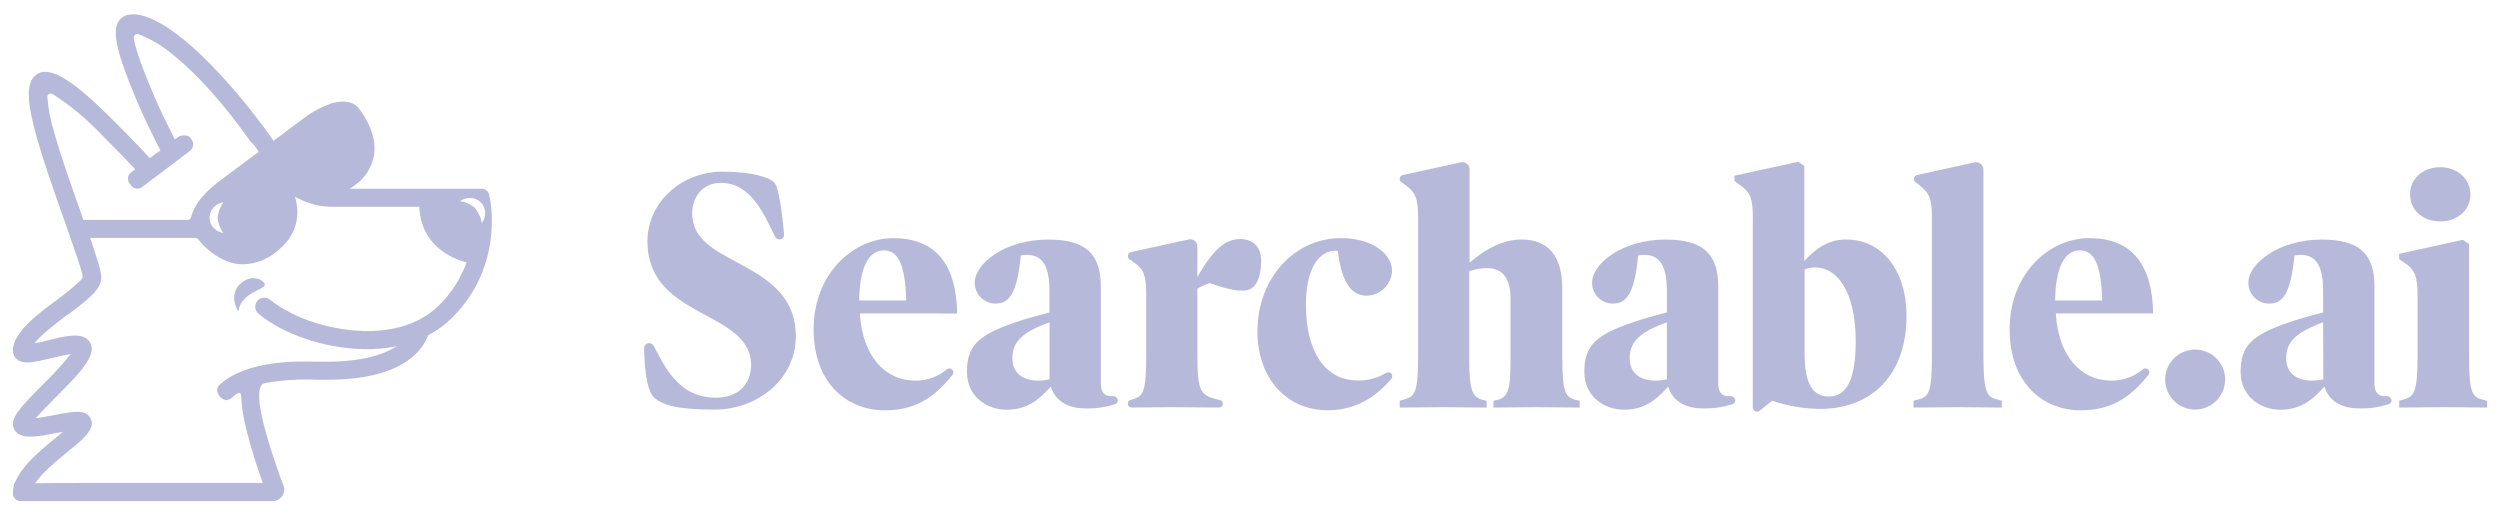 <svg width="97" height="20" viewBox="0 0 97 20" fill="none" xmlns="http://www.w3.org/2000/svg">
<path d="M10.206 18.739C3.592 18.735 1.834 18.735 1.344 18.751L0.587 18.691C0.566 18.745 0.548 18.799 0.535 18.854C0.51 18.951 0.498 19.051 0.5 19.151C0.502 19.23 0.536 19.305 0.593 19.36C0.649 19.414 0.726 19.444 0.804 19.442H10.575C10.677 19.443 10.776 19.409 10.856 19.346C10.936 19.283 10.993 19.195 11.017 19.096C11.026 19.051 11.031 19.005 11.031 18.959C11.015 18.888 10.995 18.819 10.972 18.751L10.206 18.739Z" fill="#B7B9DA"/>
<path d="M0.673 13.954C0.91 14.135 1.262 14.075 2.008 13.893C2.387 13.8 2.617 13.758 2.745 13.738C2.416 14.145 2.063 14.531 1.687 14.894L1.664 14.917C0.732 15.859 0.413 16.222 0.52 16.586C0.538 16.647 0.57 16.703 0.613 16.75C0.883 17.054 1.478 16.938 2.168 16.805L2.238 16.792L2.447 16.751C2.357 16.823 2.261 16.907 2.165 16.987L2.112 17.029C1.515 17.517 0.706 18.184 0.534 18.887C0.535 18.961 0.632 19.078 0.924 19.078C1.217 19.078 1.344 18.784 1.344 18.784C1.6 18.372 2.168 17.904 2.63 17.523L2.733 17.44C3.118 17.126 3.554 16.769 3.564 16.433C3.563 16.367 3.547 16.302 3.519 16.243C3.491 16.183 3.45 16.131 3.401 16.088C3.283 16.007 3.142 15.968 3 15.978C2.713 15.993 2.428 16.033 2.148 16.097L2.094 16.109C1.743 16.174 1.52 16.209 1.388 16.227C1.597 15.981 1.926 15.651 2.135 15.44L2.289 15.287C2.915 14.657 3.558 14.006 3.558 13.544C3.559 13.467 3.543 13.392 3.51 13.322C3.477 13.254 3.428 13.193 3.368 13.146C3.059 12.912 2.495 13.05 1.949 13.182L1.841 13.208C1.589 13.269 1.434 13.303 1.337 13.321C1.576 13.007 2.101 12.598 2.626 12.203L2.655 12.193C3.438 11.603 3.956 11.212 3.929 10.73C3.929 10.73 3.829 10.425 3.584 10.425C3.339 10.425 3.208 10.73 3.208 10.73C3.205 10.796 3.166 10.837 3.075 10.928C2.792 11.185 2.495 11.427 2.186 11.652L2.06 11.745C1.55 12.126 0.489 12.904 0.5 13.598C0.5 13.666 0.515 13.734 0.545 13.796C0.575 13.858 0.619 13.912 0.673 13.954Z" fill="#B7B9DA"/>
<path d="M5.079 6.694C4.999 6.757 4.956 6.856 4.966 6.957C4.97 7.017 4.992 7.074 5.03 7.121L5.097 7.211L5.099 7.213C5.148 7.273 5.219 7.312 5.296 7.32C5.374 7.329 5.452 7.306 5.512 7.257L6.513 6.504L7.394 5.841C7.458 5.77 7.496 5.68 7.504 5.586C7.493 5.527 7.472 5.472 7.44 5.422L7.373 5.332C7.273 5.21 7.035 5.262 6.987 5.273L6.959 5.286L6.845 5.368L6.779 5.401L6.224 5.836L5.937 6.042L5.813 6.135L5.243 6.563L5.079 6.694Z" fill="#B7B9DA"/>
<path d="M6.104 5.598C6.154 5.696 6.198 5.785 6.223 5.835C6.223 5.835 6.478 5.881 6.662 5.783C6.847 5.685 6.779 5.401 6.779 5.401L6.686 5.214C6.473 4.792 6.21 4.266 5.943 3.638C5.497 2.58 5.222 1.797 5.191 1.47V1.452C5.193 1.431 5.199 1.41 5.209 1.391C5.22 1.372 5.234 1.356 5.252 1.344C5.27 1.331 5.292 1.324 5.314 1.321C5.336 1.319 5.359 1.322 5.379 1.331C5.868 1.519 6.32 1.789 6.718 2.129C8.11 3.255 9.254 4.845 9.63 5.368C9.678 5.431 9.71 5.477 9.73 5.502C9.754 5.533 9.785 5.56 9.82 5.579L9.835 5.597C9.936 5.729 10.005 5.837 10.041 5.893C10.041 5.893 10.298 5.973 10.507 5.829C10.716 5.685 10.606 5.468 10.606 5.468C9.885 4.414 9.074 3.425 8.183 2.51L8.151 2.477C6.261 0.558 5.32 0.505 4.993 0.574H4.967C4.88 0.593 4.798 0.632 4.727 0.687C4.554 0.821 4.477 1.045 4.495 1.364C4.513 1.683 4.612 2.255 5.266 3.808C5.595 4.594 5.927 5.248 6.104 5.598Z" fill="#B7B9DA"/>
<path d="M2.483 8.512C2.953 9.851 3.116 10.334 3.15 10.486C3.19 10.609 3.21 10.677 3.208 10.729C3.208 10.729 3.339 11.004 3.584 11.004C3.829 11.004 3.929 10.729 3.929 10.729C3.922 10.611 3.888 10.409 3.688 9.802C3.651 9.684 3.603 9.55 3.575 9.465C3.548 9.38 3.518 9.295 3.499 9.233L3.235 8.532L3.121 8.205C2.782 7.243 2.361 6.063 2.097 5.118C1.961 4.678 1.873 4.224 1.836 3.764C1.836 3.739 1.842 3.715 1.854 3.693C1.867 3.672 1.885 3.654 1.906 3.642C1.926 3.63 1.949 3.624 1.972 3.624C1.997 3.627 2.021 3.636 2.042 3.651C2.697 4.069 3.301 4.563 3.84 5.123C4.558 5.844 5.093 6.4 5.242 6.563C5.242 6.563 5.443 6.618 5.641 6.5C5.839 6.383 5.812 6.135 5.812 6.135C5.559 5.855 5.008 5.273 4.19 4.469C2.681 2.976 1.836 2.517 1.365 2.932C1.18 3.095 1.102 3.362 1.12 3.771C1.154 4.533 1.502 5.774 2.483 8.512Z" fill="#B7B9DA"/>
<path d="M10.126 14.973C10.138 14.947 10.156 14.925 10.178 14.907C10.2 14.889 10.226 14.877 10.254 14.87C10.254 14.87 9.987 14.566 9.696 14.682C9.584 14.727 8.809 14.738 8.723 15.201C9.166 15.055 9.297 15.196 9.297 15.243C9.332 15.243 9.367 15.313 9.367 15.449C9.367 16.371 10.035 18.294 10.206 18.771C10.206 18.771 10.297 19.104 10.589 19.104C10.882 19.104 10.973 18.783 10.973 18.783C10.995 18.851 10.958 18.726 10.905 18.599C10.607 17.752 9.815 15.534 10.126 14.973Z" fill="#B7B9DA"/>
<path d="M15.38 13.438C14.489 14.033 13.012 14.033 12.703 14.033H12.227C11.572 14.012 9.575 13.968 8.527 14.924C8.48 14.963 8.447 15.015 8.433 15.075C8.419 15.134 8.425 15.196 8.45 15.251C8.477 15.321 8.521 15.383 8.578 15.432C8.636 15.481 8.704 15.514 8.777 15.529C8.887 15.514 8.988 15.46 9.062 15.377C9.124 15.308 9.207 15.261 9.298 15.243C9.677 14.92 10.254 14.87 10.254 14.87C10.924 14.749 11.605 14.703 12.284 14.733H12.721C15.533 14.731 16.361 13.66 16.609 13.019C16.503 12.712 16.276 12.738 16.076 12.803C15.756 12.907 15.38 13.438 15.38 13.438Z" fill="#B7B9DA"/>
<path d="M10.274 11.053C10.274 10.864 9.741 10.594 9.309 11.024C8.818 11.514 9.297 12.159 9.248 12.074C9.351 11.356 10.274 11.233 10.274 11.053Z" fill="#B7B9DA"/>
<path d="M10.122 4.794C10.122 4.794 10.011 5.856 10.037 5.89C11.006 7.118 11.494 7.655 11.442 7.624C11.903 7.898 12.432 8.037 12.969 8.023H16.27C16.332 9.53 17.532 10.031 18.101 10.184C17.872 10.821 17.499 11.396 17.012 11.866C16.147 12.711 14.954 12.864 14.098 12.847V12.841C13.883 12.84 11.944 12.782 10.47 11.625C10.401 11.57 10.314 11.544 10.226 11.551C10.138 11.558 10.056 11.598 9.996 11.663C9.964 11.698 9.939 11.741 9.923 11.786C9.907 11.832 9.9 11.88 9.903 11.929C9.906 11.976 9.92 12.023 9.942 12.065C9.964 12.107 9.995 12.145 10.032 12.174C10.995 12.977 12.599 13.515 14.102 13.546C14.53 13.557 14.957 13.521 15.377 13.438C15.377 13.438 15.938 13.331 16.607 13.02V13.01C16.94 12.838 17.245 12.618 17.514 12.356C19.604 10.304 19.017 7.694 18.985 7.585L18.974 7.539C18.957 7.477 18.92 7.422 18.869 7.383C18.818 7.344 18.756 7.322 18.691 7.322H13.579C13.579 7.322 11.688 7.492 10.605 5.467C10.448 5.24 10.287 5.016 10.122 4.794ZM18.242 7.68C18.396 7.68 18.544 7.741 18.653 7.85C18.762 7.959 18.824 8.107 18.824 8.262C18.824 8.403 18.78 8.54 18.698 8.654C18.658 8.438 18.563 8.235 18.423 8.065C18.259 7.928 18.061 7.838 17.849 7.805C17.964 7.723 18.101 7.679 18.242 7.68Z" fill="#B7B9DA"/>
<path d="M13.937 4.223C13.726 3.945 13.349 3.868 12.873 4.01C12.48 4.141 12.111 4.337 11.782 4.589L11.009 5.168L8.655 6.921L8.635 6.935C8.612 6.952 8.587 6.968 8.569 6.983C7.602 7.702 7.464 8.23 7.414 8.43C7.405 8.46 7.387 8.487 7.361 8.505C7.336 8.524 7.305 8.533 7.273 8.531H3.236C3.236 8.531 2.814 8.575 2.833 8.938C2.851 9.3 3.499 9.233 3.499 9.233H7.587C7.608 9.234 7.629 9.239 7.648 9.25C7.666 9.26 7.683 9.274 7.695 9.291C7.987 9.665 8.37 9.957 8.808 10.138C9.012 10.218 9.229 10.258 9.448 10.254C9.898 10.241 10.331 10.081 10.682 9.8C11.432 9.241 11.699 8.474 11.444 7.624C11.762 7.813 12.222 7.797 12.646 7.76C13.071 7.721 13.581 7.321 13.581 7.321C13.632 7.285 13.689 7.246 13.744 7.205C13.948 7.067 14.121 6.889 14.254 6.683C14.386 6.476 14.476 6.244 14.516 6.002C14.622 5.258 14.199 4.568 13.937 4.223ZM8.666 9.041C8.527 9.019 8.398 8.953 8.298 8.853C8.191 8.744 8.131 8.597 8.131 8.444C8.131 8.292 8.191 8.145 8.298 8.036C8.397 7.935 8.526 7.869 8.666 7.848C8.541 8.027 8.464 8.235 8.442 8.453C8.461 8.666 8.539 8.869 8.666 9.041Z" fill="#B7B9DA"/>
<path d="M27.742 15.892C26.578 15.892 25.756 15.797 25.358 15.402C25.048 15.089 24.999 13.973 24.992 13.513C24.991 13.461 25.011 13.411 25.047 13.374C25.084 13.336 25.133 13.315 25.185 13.314H25.188C25.262 13.314 25.329 13.354 25.363 13.418L25.61 13.881C26.14 14.874 26.774 15.43 27.78 15.43C28.64 15.43 29.142 14.913 29.142 14.159C29.142 13.014 27.979 12.586 26.92 11.976C25.982 11.448 25.121 10.76 25.121 9.372C25.121 7.863 26.418 6.659 28.045 6.659C29.116 6.659 29.822 6.862 30.048 7.088C30.273 7.313 30.421 9.081 30.421 9.081C30.424 9.107 30.422 9.133 30.415 9.158C30.407 9.183 30.395 9.206 30.378 9.226C30.361 9.246 30.34 9.262 30.316 9.274C30.293 9.285 30.267 9.291 30.241 9.292C30.206 9.291 30.173 9.281 30.144 9.262C30.116 9.244 30.092 9.218 30.077 9.187L29.837 8.697C29.317 7.657 28.785 7.096 27.968 7.096C27.281 7.096 26.858 7.613 26.858 8.286C26.858 9.172 27.559 9.622 28.378 10.059C29.523 10.681 30.878 11.316 30.878 13.049C30.877 14.741 29.356 15.892 27.742 15.892ZM33.363 12.163C33.457 13.798 34.33 14.768 35.507 14.768C35.96 14.775 36.4 14.618 36.746 14.326C36.778 14.302 36.818 14.291 36.858 14.297C36.897 14.302 36.933 14.323 36.957 14.355C36.958 14.357 36.959 14.359 36.96 14.36C37.001 14.414 37.001 14.488 36.96 14.542C36.179 15.523 35.41 15.92 34.32 15.92C32.826 15.92 31.568 14.823 31.568 12.786C31.568 10.629 33.089 9.241 34.663 9.241C36.37 9.241 37.116 10.351 37.137 12.164L33.363 12.163ZM35.162 11.659C35.121 10.271 34.856 9.715 34.289 9.715C33.721 9.715 33.349 10.349 33.336 11.659H35.162ZM43.37 15.488C43.379 15.527 43.374 15.569 43.355 15.605C43.336 15.64 43.304 15.668 43.266 15.681C42.888 15.804 42.492 15.859 42.094 15.845C41.44 15.845 40.93 15.554 40.772 14.998C40.255 15.58 39.79 15.897 39.051 15.897C38.312 15.897 37.518 15.406 37.518 14.425C37.518 13.394 37.98 12.998 39.355 12.521C39.818 12.357 40.255 12.243 40.718 12.125V11.277C40.718 10.152 40.335 9.887 39.818 9.887C39.747 9.888 39.676 9.896 39.607 9.913C39.462 11.435 39.132 11.779 38.626 11.779C38.413 11.779 38.208 11.695 38.057 11.544C37.906 11.394 37.821 11.189 37.82 10.976V10.961C37.82 10.235 38.984 9.295 40.664 9.295C42.135 9.295 42.714 9.851 42.714 11.134V14.895C42.714 15.222 42.859 15.371 43.111 15.371H43.199C43.237 15.37 43.274 15.382 43.304 15.405C43.334 15.429 43.355 15.461 43.363 15.498L43.37 15.488ZM40.721 12.506C40.481 12.59 40.247 12.692 40.021 12.81C39.557 13.062 39.28 13.379 39.28 13.896C39.28 14.517 39.73 14.767 40.284 14.767C40.431 14.769 40.578 14.751 40.721 14.715V12.506V12.506ZM48.242 11.277C47.871 11.277 47.606 11.21 46.934 10.986C46.769 11.041 46.61 11.111 46.458 11.197V13.75C46.458 15.235 46.576 15.349 47.336 15.523C47.403 15.538 47.45 15.598 47.449 15.667C47.449 15.747 47.384 15.812 47.303 15.812C46.872 15.812 45.865 15.799 45.426 15.799C44.988 15.799 44.269 15.809 43.911 15.812C43.891 15.812 43.871 15.809 43.853 15.801C43.835 15.794 43.818 15.783 43.804 15.769C43.79 15.755 43.778 15.739 43.771 15.721C43.763 15.703 43.759 15.683 43.759 15.663V15.662C43.759 15.629 43.769 15.597 43.789 15.571C43.809 15.545 43.837 15.527 43.868 15.518L43.945 15.495C44.367 15.377 44.473 15.191 44.473 13.763V11.435C44.473 10.654 44.367 10.43 43.971 10.165L43.827 10.067C43.806 10.052 43.789 10.032 43.777 10.009C43.766 9.987 43.759 9.962 43.759 9.936C43.76 9.9 43.772 9.865 43.795 9.837C43.818 9.809 43.849 9.789 43.884 9.781L46.123 9.29C46.161 9.282 46.201 9.282 46.24 9.291C46.279 9.299 46.315 9.316 46.347 9.339C46.417 9.391 46.458 9.474 46.458 9.562V10.747C47.112 9.602 47.594 9.275 48.124 9.275C48.6 9.275 48.93 9.566 48.93 10.093C48.934 10.958 48.629 11.277 48.242 11.277ZM53.992 14.506C54.013 14.535 54.023 14.571 54.021 14.607C54.02 14.643 54.006 14.678 53.982 14.705C53.35 15.433 52.576 15.918 51.512 15.918C49.95 15.918 48.788 14.715 48.788 12.849C48.788 10.84 50.189 9.239 52.029 9.239C53.258 9.239 54.012 9.861 54.012 10.51C54.001 10.765 53.893 11.006 53.711 11.185C53.529 11.364 53.286 11.468 53.031 11.474C52.464 11.474 52.066 11.025 51.907 9.741C51.878 9.731 51.846 9.726 51.814 9.728C51.16 9.728 50.67 10.443 50.67 11.818C50.67 13.684 51.438 14.761 52.668 14.761C53.062 14.773 53.45 14.67 53.786 14.465C53.821 14.446 53.862 14.44 53.901 14.449C53.939 14.457 53.974 14.48 53.997 14.512L53.992 14.506ZM61.288 15.814C61.049 15.814 60.097 15.799 59.581 15.799C59.09 15.799 58.232 15.814 57.946 15.814V15.549L58.065 15.523C58.502 15.429 58.608 15.164 58.608 14V11.607C58.608 10.773 58.289 10.403 57.694 10.403C57.46 10.404 57.228 10.444 57.007 10.523V14C57.007 15.164 57.139 15.429 57.561 15.523L57.681 15.549V15.814C57.403 15.814 56.504 15.799 56.002 15.799C55.5 15.799 54.559 15.814 54.308 15.814V15.549L54.494 15.495C54.916 15.377 55.022 15.191 55.022 13.763V8.432C55.022 7.665 54.903 7.451 54.507 7.163L54.37 7.061C54.351 7.048 54.335 7.03 54.324 7.008C54.313 6.987 54.308 6.964 54.308 6.941C54.308 6.906 54.32 6.872 54.342 6.845C54.363 6.818 54.393 6.799 54.427 6.792L56.672 6.301C56.712 6.291 56.754 6.29 56.795 6.298C56.836 6.307 56.874 6.324 56.907 6.349C56.977 6.4 57.019 6.482 57.019 6.569V10.191C57.64 9.65 58.341 9.292 59.041 9.292C60.073 9.292 60.616 9.946 60.616 11.183V13.763C60.616 15.217 60.722 15.429 61.171 15.523L61.291 15.549L61.288 15.814ZM67.325 15.488C67.335 15.527 67.33 15.569 67.311 15.605C67.292 15.64 67.261 15.668 67.223 15.681C66.844 15.804 66.446 15.859 66.049 15.845C65.394 15.845 64.884 15.554 64.726 14.998C64.211 15.58 63.745 15.897 63.008 15.897C62.27 15.897 61.472 15.406 61.472 14.425C61.472 13.394 61.935 12.998 63.312 12.521C63.774 12.357 64.211 12.243 64.674 12.125V11.277C64.674 10.152 64.29 9.887 63.774 9.887C63.703 9.888 63.631 9.896 63.562 9.913C63.416 11.435 63.086 11.779 62.581 11.779C62.475 11.779 62.37 11.759 62.273 11.719C62.175 11.679 62.086 11.62 62.011 11.545C61.936 11.471 61.876 11.383 61.835 11.285C61.795 11.188 61.773 11.083 61.773 10.977V10.961C61.773 10.235 62.937 9.295 64.618 9.295C66.089 9.295 66.668 9.851 66.668 11.134V14.895C66.668 15.222 66.814 15.371 67.064 15.371H67.152C67.19 15.37 67.227 15.382 67.257 15.405C67.287 15.429 67.307 15.461 67.316 15.498L67.325 15.488ZM64.674 12.506C64.433 12.591 64.198 12.692 63.972 12.81C63.51 13.062 63.231 13.379 63.231 13.896C63.231 14.517 63.681 14.768 64.237 14.768C64.384 14.769 64.531 14.751 64.674 14.715V12.506ZM70.614 15.866C69.983 15.858 69.358 15.751 68.761 15.549L68.27 15.938C68.243 15.96 68.208 15.972 68.172 15.972C68.129 15.972 68.088 15.955 68.057 15.924C68.026 15.894 68.009 15.852 68.009 15.809V8.432C68.009 7.665 67.903 7.451 67.492 7.163L67.295 7.017V6.818L69.781 6.277L70.007 6.44V10.125C70.478 9.619 70.957 9.292 71.632 9.292C72.981 9.292 73.972 10.436 73.972 12.254C73.972 14.57 72.603 15.866 70.614 15.866ZM70.44 10.377C70.296 10.373 70.152 10.4 70.019 10.456V13.75C70.019 14.895 70.346 15.385 70.957 15.385C71.671 15.385 72.002 14.684 72.002 13.229C72.002 11.342 71.295 10.377 70.44 10.377ZM77.672 15.814C77.42 15.814 76.527 15.799 76.019 15.799C75.51 15.799 74.497 15.814 74.245 15.814V15.549L74.444 15.495C74.855 15.39 74.959 15.191 74.959 13.763V8.432C74.959 7.665 74.84 7.48 74.444 7.163L74.317 7.063C74.299 7.048 74.285 7.03 74.275 7.009C74.266 6.988 74.26 6.965 74.26 6.942C74.26 6.907 74.271 6.873 74.293 6.846C74.315 6.819 74.345 6.8 74.379 6.792L76.609 6.301C76.648 6.293 76.688 6.293 76.727 6.301C76.766 6.309 76.804 6.325 76.836 6.347C76.912 6.402 76.957 6.489 76.957 6.583V13.763C76.957 15.178 77.077 15.398 77.472 15.495L77.672 15.549V15.814ZM79.766 12.163C79.859 13.798 80.732 14.767 81.91 14.767C82.362 14.775 82.803 14.618 83.149 14.326C83.165 14.314 83.182 14.305 83.201 14.3C83.221 14.294 83.24 14.293 83.26 14.295C83.28 14.298 83.299 14.304 83.316 14.314C83.333 14.323 83.348 14.337 83.36 14.352C83.362 14.354 83.364 14.356 83.365 14.359C83.406 14.412 83.406 14.486 83.365 14.54C82.583 15.521 81.815 15.919 80.724 15.919C79.228 15.919 77.973 14.821 77.973 12.784C77.973 10.627 79.493 9.239 81.068 9.239C82.775 9.239 83.52 10.349 83.541 12.163L79.766 12.163ZM81.565 11.659C81.526 10.271 81.261 9.715 80.692 9.715C80.123 9.715 79.753 10.349 79.74 11.659H81.565ZM85.177 15.892C84.946 15.893 84.721 15.825 84.529 15.698C84.337 15.571 84.188 15.389 84.099 15.177C84.01 14.964 83.986 14.73 84.031 14.504C84.075 14.278 84.185 14.07 84.347 13.907C84.51 13.744 84.717 13.632 84.943 13.587C85.168 13.541 85.403 13.564 85.615 13.651C85.829 13.739 86.011 13.887 86.139 14.078C86.268 14.27 86.337 14.494 86.337 14.725V14.728C86.335 15.036 86.212 15.329 85.995 15.547C85.778 15.765 85.484 15.889 85.177 15.892ZM92.789 15.488C92.799 15.528 92.793 15.569 92.774 15.605C92.754 15.641 92.723 15.668 92.684 15.681C92.306 15.804 91.909 15.859 91.512 15.845C90.858 15.845 90.348 15.554 90.189 14.998C89.674 15.58 89.208 15.897 88.471 15.897C87.734 15.897 86.936 15.406 86.936 14.425C86.936 13.394 87.398 12.998 88.775 12.521C89.238 12.357 89.674 12.243 90.137 12.125V11.277C90.137 10.152 89.753 9.887 89.238 9.887C89.166 9.888 89.095 9.896 89.025 9.913C88.88 11.435 88.55 11.779 88.044 11.779C87.831 11.78 87.626 11.696 87.474 11.545C87.323 11.395 87.237 11.191 87.237 10.977L87.237 10.961C87.237 10.235 88.401 9.295 90.08 9.295C91.551 9.295 92.13 9.851 92.13 11.134V14.895C92.13 15.222 92.276 15.371 92.527 15.371H92.616C92.653 15.37 92.691 15.382 92.72 15.405C92.75 15.429 92.771 15.461 92.779 15.498L92.789 15.488ZM90.137 12.506C89.899 12.591 89.667 12.692 89.444 12.81C88.981 13.062 88.703 13.379 88.703 13.896C88.703 14.517 89.153 14.767 89.709 14.767C89.856 14.769 90.002 14.751 90.145 14.715L90.137 12.506ZM96.501 15.814C96.249 15.814 95.356 15.799 94.847 15.799C94.339 15.799 93.338 15.814 93.088 15.814V15.549L93.273 15.495C93.683 15.377 93.801 15.191 93.801 13.763V11.461C93.801 10.694 93.683 10.456 93.286 10.191L93.088 10.059V9.848L95.56 9.305L95.799 9.468V13.768C95.799 15.182 95.905 15.403 96.301 15.5L96.501 15.554V15.814V15.814ZM94.687 8.59C94.001 8.59 93.51 8.154 93.51 7.546C93.51 6.937 94.001 6.488 94.687 6.488C95.341 6.488 95.851 6.937 95.851 7.546C95.851 8.154 95.349 8.59 94.687 8.59Z" fill="#B7B9DA"/>
</svg>
